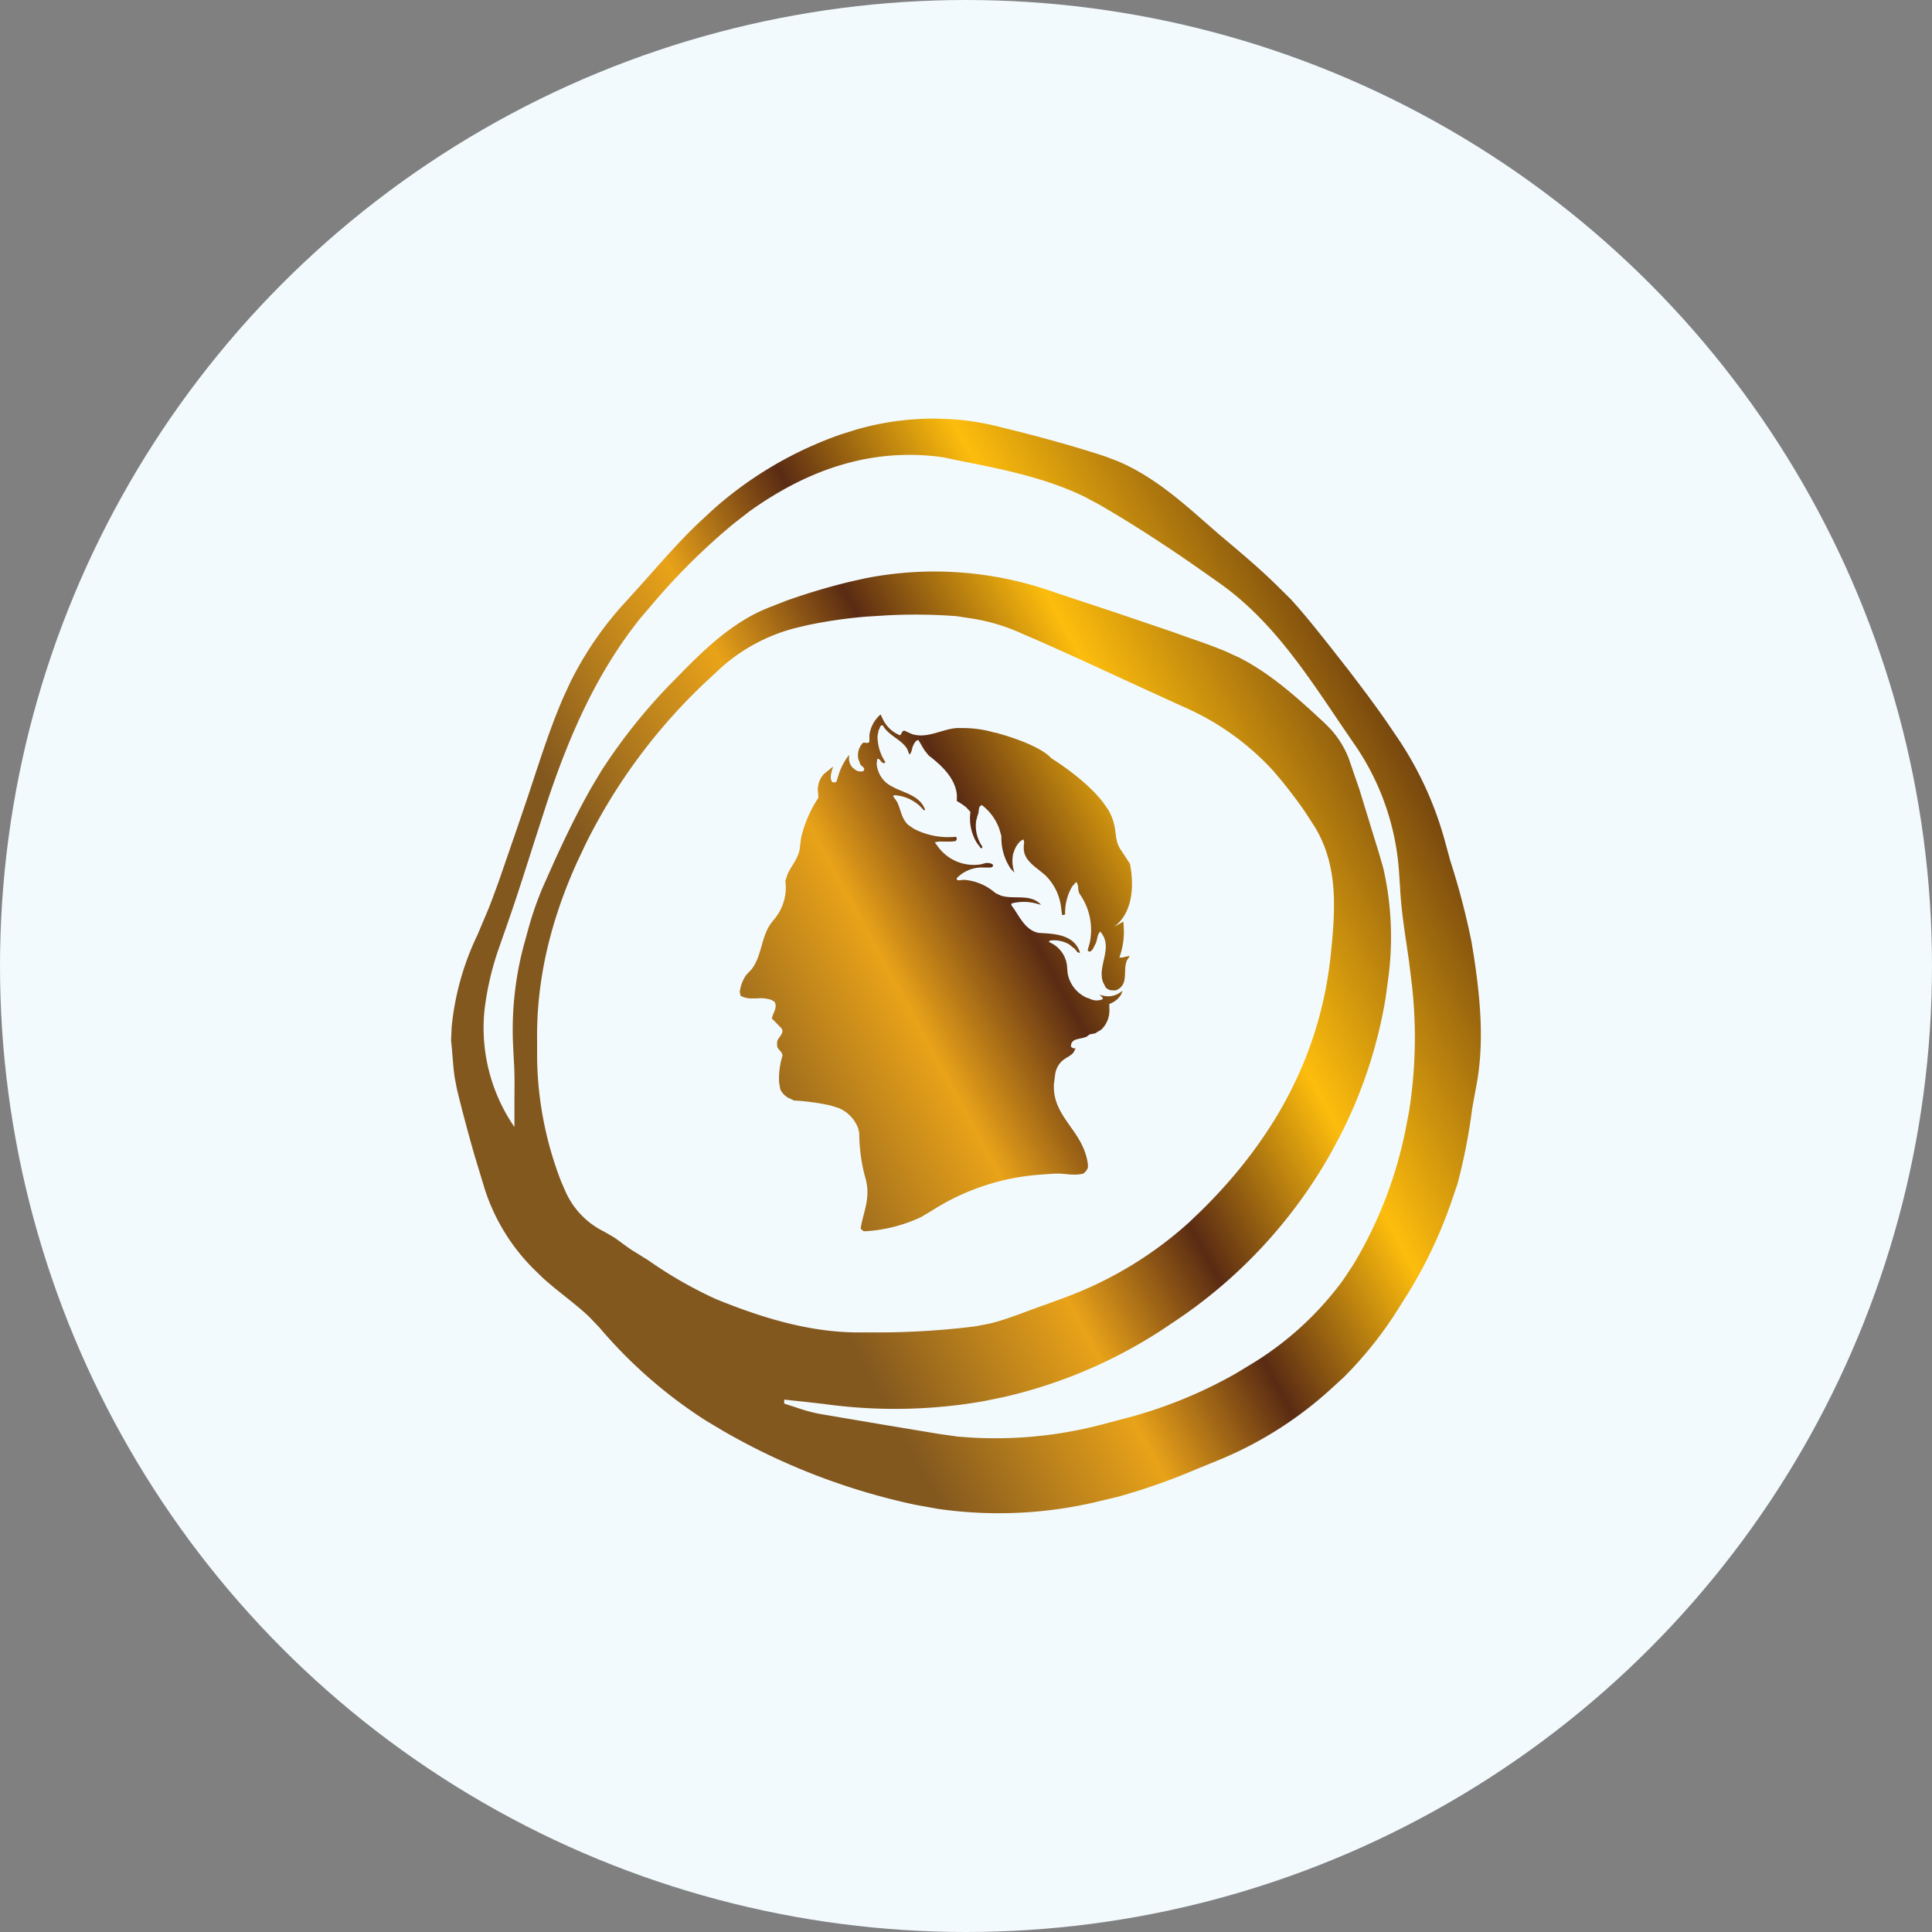 <?xml version='1.0' encoding='utf-8'?>
<svg xmlns="http://www.w3.org/2000/svg" id="Layer_1" data-name="Layer 1" viewBox="0 0 300 300" width="300" height="300"><rect x="0" y="0" width="300" height="300" fill="#808080" stroke="none"/><defs><linearGradient id="linear-gradient" x1="5745.73" y1="1686.56" x2="5770.91" y2="1701.1" gradientTransform="matrix(4.42, 0, 0, -4.69, -25273.26, 8101.26)" gradientUnits="userSpaceOnUse"><stop offset="0" stop-color="#83581f" /><stop offset="0.25" stop-color="#e9a319" /><stop offset="0.42" stop-color="#5a2b13" /><stop offset="0.63" stop-color="#fdbd0d" /><stop offset="1" stop-color="#50250f" /></linearGradient><clipPath id="bz_circular_clip"><circle cx="150.0" cy="150.0" r="150.0" /></clipPath></defs><g clip-path="url(#bz_circular_clip)"><rect x="-1.5" y="-1.5" width="303" height="303" fill="#f2fafe" /><path id="rings-181" d="M145.19,65l2.36.08a40.71,40.71,0,0,1,7.12,1.07h0l4.25,1.06c4.23,1.09,8.45,2.27,12.6,3.63h0l2.06.78c4.71,2,8.71,5.22,12.57,8.61h0l3,2.62c3.07,2.6,6.17,5.16,9.06,8h0L200.39,93c2.08,2.27,4,4.7,5.92,7.11h0l3.06,3.9c2,2.62,4,5.27,5.9,8h0l1.46,2.15a54,54,0,0,1,7.61,16.35h0l.86,3.15a115.26,115.26,0,0,1,3.3,12.61h0l.41,2.53c1,6.75,1.62,13.56.22,20.41h0l-.53,2.93a90.5,90.5,0,0,1-2.27,11.65h0l-1,2.94a71.62,71.62,0,0,1-6.63,14h0l-1.47,2.34a60.43,60.43,0,0,1-8.55,10.77h0l-2.19,2a59.35,59.35,0,0,1-17.54,11h0l-3,1.22a98.08,98.08,0,0,1-12.29,4.34h0l-2.76.66a66.21,66.21,0,0,1-25.23,1.24h0l-3.55-.64a102.18,102.18,0,0,1-29.82-11.46h0l-2.71-1.62a73.79,73.79,0,0,1-16.5-14.43h0l-1.6-1.67c-2.23-2.12-4.84-3.91-7.15-6h0L82.82,197a30.82,30.82,0,0,1-7.56-12.4h0l-1.55-5.11q-1.48-5.13-2.75-10.32h0l-.36-1.87c-.27-1.89-.34-3.84-.56-5.74h0l.1-2.16a42.49,42.49,0,0,1,4-14.23h0L75.9,141c.56-1.42,1.08-2.86,1.6-4.3l3-8.69,1.36-4c1.77-5.3,3.42-10.65,5.63-15.76h0l1.07-2.31a53.14,53.14,0,0,1,8.71-12.62h0l2.8-3.1c2.78-3.13,5.53-6.29,8.56-9.16h0l2.16-2a59.17,59.17,0,0,1,19.91-11.65h0l2.34-.73A43.77,43.77,0,0,1,144.94,65h.25Zm1.22,6c-11.1-1.55-21,1.93-30.07,8.43h0L114,81.25a99.78,99.78,0,0,0-12.62,12.47h0L99.43,96c-6.75,8.42-11,18.16-14.41,28.36h0l-1.89,5.84c-1.24,3.89-2.47,7.79-3.79,11.66h0l-1.71,4.91a45.31,45.31,0,0,0-2.4,10.1A27.16,27.16,0,0,0,79.88,175h0l0-3.38c0-2.26.07-4.51-.08-6.76h0l-.13-2.57a51.13,51.13,0,0,1,1.59-15.23h0l.65-2.36a51.78,51.78,0,0,1,2.37-6.92h0l1.75-3.93c1.78-3.91,3.66-7.78,5.77-11.51h0l1.57-2.63a87.07,87.07,0,0,1,11.51-14.28h0l1.58-1.61c3.71-3.73,7.61-7.26,12.52-9.32h0l3.14-1.23a99.79,99.79,0,0,1,9.69-2.9h0l2.49-.56A55.41,55.41,0,0,1,163.82,92h0L172.88,95h0l9.05,3.07,2.8,1c1.87.64,3.73,1.3,5.55,2.06h0l2.19,1c5,2.57,9.13,6.36,13.22,10.15h0l.93.94a14.83,14.83,0,0,1,2.81,4.54h0l1.66,4.83c1,3.25,2,6.53,3,9.77h0l.7,2.42a48.11,48.11,0,0,1,.77,17.2h0l-.44,3.21A73.07,73.07,0,0,1,208,176.54h0l-1.41,2.62a76.44,76.44,0,0,1-23.5,25.56h0l-2.79,1.87a76,76,0,0,1-24.46,10.35h0l-3.07.63a79.92,79.92,0,0,1-24.8.44h0l-3.1-.35h0l-3.1-.33,0,.31h0l0,.31,1.77.57a26.7,26.7,0,0,0,3.57,1h0l9.32,1.58h0l9.31,1.55,2.89.41a65.06,65.06,0,0,0,22.81-1.95h0l3-.79a71.29,71.29,0,0,0,17.38-7h0l2.15-1.3a49.43,49.43,0,0,0,14.59-13.26h0l1.57-2.37a65.65,65.65,0,0,0,8.11-20.91h0l.54-2.8a73.22,73.22,0,0,0,.47-19.67h0l-.47-3.82c-.54-3.81-1.2-7.61-1.38-11.44h0l-.16-2.37a39.56,39.56,0,0,0-6.73-19.53h0l-1.56-2.27c-5.69-8.36-11.09-17-19.54-23h0l-4.57-3.21c-4.61-3.17-9.3-6.21-14.12-9h0l-2.28-1.22c-6.17-3-13-4.33-19.71-5.66h0Zm2.15,24.68a85.07,85.07,0,0,0-10.83-.13h0l-3.07.19a74,74,0,0,0-9.16,1.31h0l-1.83.43a27.73,27.73,0,0,0-11.48,6h0l-2.59,2.4A88.48,88.48,0,0,0,90.87,131.2h0l-1.24,2.63c-4,8.83-6.33,18-6.23,27.58h0l0,2.89a55.06,55.06,0,0,0,3.76,19.23h0l.53,1.21a12.65,12.65,0,0,0,6.13,6.51h0l1.47.85c.94.63,1.84,1.37,2.81,2h0l2.57,1.6a66.27,66.27,0,0,0,10.45,6c7.08,2.88,14.48,5.2,22.26,5.2h.12l3.59,0a124,124,0,0,0,14.31-.94h0l2.26-.43c3-.73,5.9-2,8.84-3h0l2.7-1a59.44,59.44,0,0,0,19.38-11.67h0l2-1.91c11.15-11,18.5-24.06,20.09-40h0l.16-1.64c.56-6.06.73-12.29-2.66-17.89h0l-1.55-2.4c-1.08-1.57-2.25-3.1-3.44-4.59h0l-1.42-1.68a41.08,41.08,0,0,0-14-10h0l-7.7-3.52c-5.12-2.36-10.24-4.74-15.4-7h0l-1.84-.79a30.08,30.08,0,0,0-7.6-2.35h0Zm-11.75,15.42.3.62a5,5,0,0,0,2.66,2.46h0l.16-.22c.19-.33.32-.71.8-.36h0l.89.39c2.35.75,4.56-.75,6.94-.94h0l.84,0a17.19,17.19,0,0,1,5,.7h0l.12,0c.9.23,6.8,1.84,8.74,4h0l.09.06c.72.44,5.46,3.48,8,6.87h0l.7,1c1.75,3,.66,4.45,2.11,6.46h0l1.31,2,.17,1.09c.42,3.29-.08,6.82-2.69,8.72h0l1.49-.85.06,1a11.54,11.54,0,0,1-.69,4.59h0l.49,0a6,6,0,0,1,1-.22h.13l-.4.58c-.78,1.62.39,3.83-1.75,4.73h-.42a1.47,1.47,0,0,1-1.17-.45h0l-.43-.86c-.89-2.6,1.73-5.39-.43-7.83h0l-.27.42c-.2.47-.21,1-.45,1.5h0l-.23.43a1.5,1.5,0,0,1-.58.76h-.18a.33.33,0,0,1-.22-.21h0l.32-1.15a9.69,9.69,0,0,0-1.62-7.65h0l-.14-.45c-.07-.47,0-1-.36-1.33h0l-.61.69a8.1,8.1,0,0,0-1.1,4.33h0l-.22.09h-.25l-.13-1a8.42,8.42,0,0,0-2.47-5.16h0l-.61-.51c-1.26-1-2.74-2-2.74-3.67h0l0-.48a1.34,1.34,0,0,0-.06-.91h0l-.45.26a3.83,3.83,0,0,0-.89,1.29h0l-.24.68a5.23,5.23,0,0,0,.21,2.94h0l-.59-.61a8.54,8.54,0,0,1-1.45-5.07h0l-.32-1.09a8,8,0,0,0-2.72-3.73h0l-.29.18c-.26.35-.13,1-.37,1.42h0l-.22.84a5.64,5.64,0,0,0,.95,4h0c0,.15,0,.21-.07.25h-.16l-.61-.81a7.34,7.34,0,0,1-1-4.82h0l-.63-.68a8.72,8.72,0,0,0-1.48-1h0v-1c-.26-2.55-2.31-4.5-4.37-6.07h0l-.62-.77c-.36-.54-.65-1.12-1-1.66h0l-.33.16a2.16,2.16,0,0,0-.4.58h0l-.17.4c-.12.43-.16.89-.48,1.14h0l-.33-.85c-.88-1.51-2.91-2.06-3.81-3.7h0l-.27.06c-.19.13-.19.5-.36.68h0l-.18.91a7.24,7.24,0,0,0,1.25,4.11h0l-.17.1a.39.39,0,0,1-.39-.1h0l-.17-.18c-.15-.2-.27-.41-.56-.35h0l-.09.71a4.28,4.28,0,0,0,2.11,3.42h0l.73.39c1.77.84,3.92,1.29,4.68,3.37h0l-.17.1-.63-.66a6.3,6.3,0,0,0-4-1.7h0l-.17.16.59.83c.61,1.18.67,2.59,1.73,3.6h0l.92.63a11.59,11.59,0,0,0,6.53,1.23h0l.11.22h0v.23l-.2.24-.76.06h0l-.76,0-.59,0a3.32,3.32,0,0,0-1.1.12h0l.58.78a6.88,6.88,0,0,0,6.6,2.63h0l.44-.12a1.69,1.69,0,0,1,1.36.12h0l.07.19c0,.23-.32.34-.58.31h-.82a5.45,5.45,0,0,0-4.24,1.66h0v.13c0,.08.11.13.15.2h0l1-.08a8.32,8.32,0,0,1,4.85,2.05h0l.85.4c2.08.66,4.62-.37,6.24,1.43h0l-.83-.22a7.4,7.4,0,0,0-3.71,0h0l-.06.06a.85.85,0,0,0,0,.22h0l.44.62c1,1.49,1.88,3.32,3.82,3.68h0l.84.05c2.27.13,4.71.52,5.52,2.91h0v.17l-.32-.12c-.26-.19-.39-.59-.72-.73h0l-.6-.49a4.72,4.72,0,0,0-3-.6h0l-.17.19.66.36a4.49,4.49,0,0,1,2.19,3.77h0l.08.8a5.17,5.17,0,0,0,2.92,3.74h0l.49.16a2.29,2.29,0,0,0,2.07.06h0l-.11-.27a2.28,2.28,0,0,0-.45-.39h0l.59.14a3.26,3.26,0,0,0,3-.79h0l-.19.57a3.45,3.45,0,0,1-1.85,1.5h0l0,.74a4.1,4.1,0,0,1-1.28,3.27h0l-.66.39-.16.12h0l-.18.08,0,0-.11,0-.29.06h0l-.13,0a.47.47,0,0,1-.27.08h0l-.36.29c-.95.54-2.57.17-2.52,1.62h0l.22.17a.68.68,0,0,0,.5.06h0l-.3.61c-.48.66-1.24.81-1.91,1.47h0l-.23.25a3.57,3.57,0,0,0-.75,1.85h0l-.18,1.38c-.26,5.23,4.62,7.18,5.28,12.5h0l0,.45a1.74,1.74,0,0,1-.82,1h0l-.88.11a11.52,11.52,0,0,1-1.76-.08h0l-.87-.07h-.86l-2.38.17a36,36,0,0,0-16.69,5.6h0L143,189a23.59,23.59,0,0,1-8.51,2.18h0l-.34,0a.92.92,0,0,1-.51-.48h0l.22-1.06c.5-2.07,1.18-3.92.63-6.31h0l-.33-1.24a27.4,27.4,0,0,1-.74-6.17h0l-.16-.7a5.48,5.48,0,0,0-3-3.15h0l-1.32-.42a36.72,36.72,0,0,0-5.67-.77h0l-.48-.24a2.93,2.93,0,0,1-1.63-1.5h0l-.18-1.06a12,12,0,0,1,.54-4.21h0l-.17-.43c-.27-.39-.74-.69-.68-1.22h0l0-.49c.22-.76,1.2-1.3.67-2.06h0l-1.49-1.53.15-.5c.26-.66.65-1.28.3-2.05h0l-.46-.3a5.3,5.3,0,0,0-2.28-.26h-.68a3.62,3.62,0,0,1-1.87-.39h0l-.14-.59a5.86,5.86,0,0,1,1-2.66h0l.84-.88c1.66-2.17,1.43-5.12,3.14-7.3h0l.62-.78a7.64,7.64,0,0,0,1.48-5.63h0l.36-1.1c.65-1.4,1.81-2.59,1.91-4.24h0l.18-1.39a19.29,19.29,0,0,1,2.68-6.2h0l-.06-.81a3.62,3.62,0,0,1,.91-2.87h0l1.43-1.15-.13.44c-.2.66-.42,1.53.06,2h0l.23,0a.37.37,0,0,0,.4-.21h0l.24-.79a9.88,9.88,0,0,1,1.68-3.25h0l0,.37a2,2,0,0,0,.54,1.58h0l.36.3a1.47,1.47,0,0,0,1.35.25h0l.11-.29c0-.34-.66-.56-.69-1h0l-.22-.55a2.83,2.83,0,0,1,.52-2.33h0l.18-.2a.57.57,0,0,1,.44,0h0l.18,0c.17,0,.32,0,.39-.27h0l0-.94a5.07,5.07,0,0,1,1.67-3.15h.16Z" fill="url(#linear-gradient)" /></g></svg>